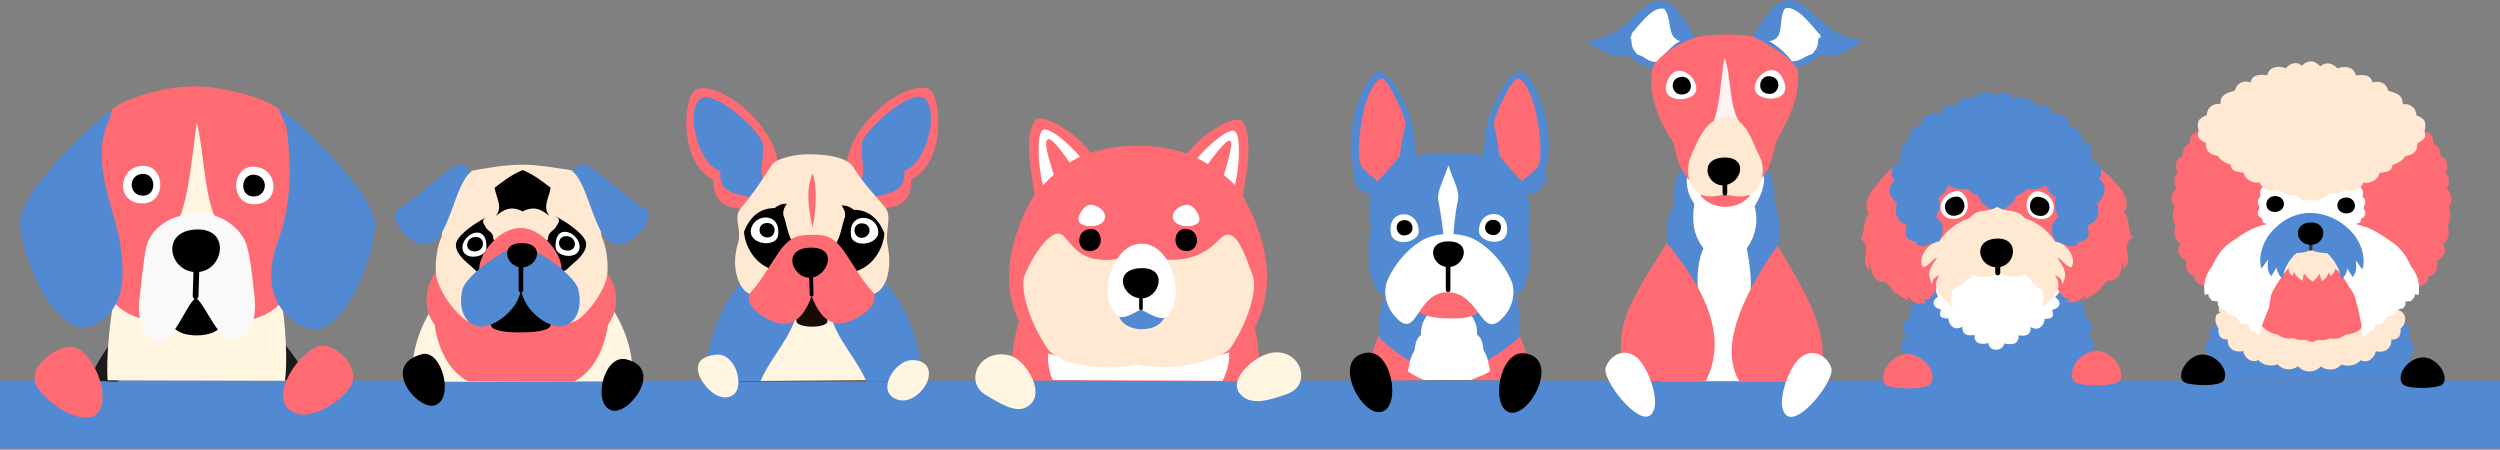 <svg width="1440" height="259" viewBox="0 0 1440 259" fill="none" xmlns="http://www.w3.org/2000/svg">
<rect x="0" y="0" width="1440" height="259" fill="#808080" stroke="none"/>
<g clip-path="url(#clip0_100_1094)">
<path d="M1440 219.26H0V258.39H1440V219.26Z" fill="#5189D3"/>
<path d="M1093.57 209.77C1090.35 212.9 1091.32 217.25 1093.39 219.76H1130.96C1122.19 201.38 1108.61 188.66 1093.56 209.77H1093.57Z" fill="#F65214"/>
<path d="M1207.01 209.76C1210.23 212.89 1209.44 218.26 1205.85 219.76H1166.06C1167.32 215.26 1169.24 210.43 1172.71 206.96C1175.94 203.73 1184.22 204.9 1187.31 201.81C1193.14 195.98 1209.79 198.07 1207 209.77L1207.01 209.76Z" fill="#F65214"/>
<path d="M1197.36 173.28C1200.18 174.87 1201.35 178.14 1200.49 182.11C1205.03 183.31 1206.28 191.02 1202.3 193.42C1207.38 194.59 1206.02 201.53 1203.88 204.17C1209.29 207.79 1206.42 214.19 1201.42 214.26C1202.24 216.6 1203.69 219.12 1201.88 219.77H1098.63C1098.63 219.77 1097.37 215.26 1099.49 214.59C1094.49 214.52 1091.62 208.12 1097.03 204.5C1094.89 201.86 1093.53 194.92 1098.61 193.75C1094.64 191.35 1095.88 183.64 1100.42 182.44C1099.56 178.47 1100.73 175.2 1103.55 173.61C1102.03 171.08 1100.36 166.78 1102.27 164.86C1140.07 127.06 1179.57 122.75 1197.36 173.27V173.28Z" fill="#5189D3"/>
<path d="M1183.76 171.18C1188.18 174.03 1186.25 177.65 1182.04 178.49C1183.29 182.73 1182.13 183.65 1177.75 183.65C1177.08 188.88 1173.23 190.57 1169.59 188.38C1170 193.23 1166.39 193.84 1162.72 193.11C1162.94 198.82 1158.44 198.61 1154.56 197.84C1153.27 203.06 1145.3 202.29 1145.44 197.61C1141.57 198.39 1137.06 198.6 1137.28 192.88C1133.61 193.61 1130 193 1130.41 188.15C1126.76 190.34 1122.92 188.65 1122.25 183.42C1117.87 183.42 1116.71 182.5 1117.96 178.26C1113.75 177.42 1111.83 173.8 1116.24 170.95C1093.64 112.54 1219.85 132.75 1183.76 171.18Z" fill="white"/>
<path d="M1117.41 96.299C1105.65 116.29 1102.45 131.19 1115.95 141.25C1129.77 145.4 1173.68 147.62 1184.74 142.13C1193.4 134.96 1192.33 109.66 1187.73 101.99C1178.08 89.62 1127.89 88.82 1117.41 96.29V96.299Z" fill="#FE6B73"/>
<path d="M1125.87 110.19C1114.81 113.03 1115.41 126.82 1125.56 126.06C1138.21 125.11 1133.67 108.19 1125.87 110.19Z" fill="white"/>
<path d="M1126.6 113.239C1117.38 114.269 1119.19 124.929 1125.87 124.279C1134.31 123.459 1132.2 112.609 1126.6 113.239Z" fill="black"/>
<path d="M1093.79 94.33C1087.91 97.1 1083.75 102.96 1080.45 107.37C1076.76 110.06 1072.43 119.6 1076.66 123C1072.54 126.89 1074.65 133.71 1071.6 137.78C1079.36 142.26 1069.86 150.1 1077.08 155.94C1076.5 154.67 1077.01 152.07 1077.08 151.72C1078.32 158.23 1079.13 162.53 1086.29 162.53C1083.7 159.41 1089.59 166.38 1091.15 168.47C1094.31 170.12 1097.88 173.31 1101.23 173.31C1097.48 172.2 1099.44 171.26 1098.28 169.93C1102.03 174.38 1104.05 175.67 1109.49 174.58C1108.2 173.12 1107.64 172.41 1106.97 171.62C1109.93 174.46 1111.89 171.81 1115 167.01C1122.04 151.31 1111.13 99.15 1093.79 94.33Z" fill="#FE6B73"/>
<path d="M1174.59 166.48C1173.05 170.16 1171.43 170.25 1168.88 170.92C1164.79 173.45 1164.33 175.68 1159.37 176.32C1159.6 173.86 1160.64 173.14 1160.64 171.24C1158.86 174.44 1155.07 176.42 1150.38 174.68C1145.99 175.72 1141.91 174.34 1140.13 171.14C1140.13 173.04 1141.16 173.76 1141.4 176.22C1136.45 175.59 1135.99 173.35 1131.89 170.82C1129.34 170.15 1127.72 170.06 1126.18 166.38C1110.61 147.08 1154.79 128.82 1168.44 142.47C1172.42 146.45 1172.68 152.79 1175.73 155.84C1177.73 157.84 1176.17 164.55 1174.58 166.48H1174.59Z" fill="white"/>
<path d="M1174.9 110.29C1185.97 113.13 1185.37 126.92 1175.22 126.16C1162.57 125.21 1167.11 108.29 1174.9 110.29Z" fill="white"/>
<path d="M1174.17 113.34C1183.39 114.37 1181.58 125.03 1174.9 124.38C1166.46 123.56 1168.57 112.71 1174.17 113.34Z" fill="black"/>
<path d="M1206.15 95.36C1212.03 98.13 1216.19 102.17 1219.49 106.58C1223.18 109.27 1227.5 118.82 1223.28 122.21C1227.4 126.1 1225.29 132.92 1228.33 136.99C1220.57 141.47 1230.07 149.31 1222.86 155.15C1223.44 153.88 1222.93 151.28 1222.86 150.93C1221.62 157.44 1220.81 161.74 1213.64 161.74C1216.23 158.62 1210.35 165.59 1208.78 167.68C1205.62 169.33 1202.04 172.52 1198.7 172.52C1202.44 171.41 1200.49 170.47 1201.65 169.14C1197.9 173.59 1195.89 174.88 1190.44 173.79C1191.73 172.33 1192.29 171.62 1192.97 170.83C1190.01 173.67 1188.05 171.02 1184.94 166.21C1181.19 164.34 1181.4 161.51 1178.77 158.87C1178.15 158.24 1186.67 128.49 1187.89 126.06C1194.19 113.45 1183.46 92.64 1201.86 92.64C1203.29 92.64 1205.09 96.02 1206.15 95.35V95.36Z" fill="#FE6B73"/>
<path d="M1146.47 120.34C1144 118.48 1140.59 117.3 1139.5 112.72C1134.06 110.14 1136.98 112.05 1133.48 108.91C1130.41 108.81 1125.51 109.51 1122.07 106.37C1122.02 108.24 1119.77 112.15 1116.69 113.36C1117.84 117.33 1116.87 122.48 1115.1 124.79C1118.82 127.59 1120.39 131.89 1117.64 137.17C1116.37 141.62 1113.84 140.67 1112.57 140.03C1110.46 141.62 1104.32 143.53 1103.38 139.08C1098.74 138.91 1096.2 135.72 1098.63 129.87C1093.57 127.84 1090.87 124.72 1092.61 116.86C1089.31 114.38 1085.54 108.65 1091.36 104.08C1087.65 100.64 1090.04 94.19 1094.91 92.69C1093.95 87.89 1095.61 80.12 1100.57 80.85C1098.79 76.82 1100.48 73.02 1106.43 72.37C1106.43 66.07 1114.37 64.14 1117.68 66.25C1117.68 61.54 1121.68 58.88 1126.56 61.17C1127.5 56.42 1134.52 55.34 1137.38 56.65C1138.5 53.47 1146.02 51.35 1148.76 55.21C1152.88 51.01 1159.9 54.4 1159.85 57.34C1162.72 54.25 1170.91 56.52 1173.05 61.27C1178.57 59.18 1181.71 62.07 1181.93 66.35C1186.73 64.24 1191.99 66.77 1191.99 73.07C1197.95 73.72 1199.04 77.22 1199.04 80.95C1204.6 81.41 1205.66 87.4 1204.7 92.2C1209.57 93.7 1211.96 98.96 1209.14 102.99C1214.96 107.56 1211.49 114.48 1208.19 116.96C1209.93 124.82 1207.22 127.95 1202.17 129.97C1204.6 135.82 1202.05 139.01 1197.41 139.18C1196.47 143.63 1190.33 141.72 1188.22 140.13C1186.95 140.77 1184.42 141.72 1183.15 137.27C1180.4 131.99 1181.96 127.69 1185.69 124.89C1183.92 122.58 1182.95 117.44 1184.1 113.46C1181.01 112.25 1178.77 108.34 1178.72 106.47C1175.28 109.61 1170.38 108.91 1167.31 109.01C1163.8 112.14 1166.73 110.24 1161.29 112.82C1160.19 117.4 1156.79 118.58 1154.31 120.44C1152.46 125.17 1148.94 127.52 1146.49 120.35L1146.47 120.34Z" fill="#5189D3"/>
<path d="M1166.44 157.82C1169.28 160.5 1172.09 165.34 1176.18 167.11C1177.29 169.3 1177.58 174.16 1175.8 177.27C1182.9 171.87 1189.03 165.9 1183.47 158.22C1185.71 159.9 1187.4 159.52 1187.91 163.93C1189.84 159.09 1191.22 156.84 1185.06 148.69C1187.24 148.69 1189.17 152.84 1192.98 154.09C1196.36 150.19 1191.67 140.22 1183.79 139.17C1180.25 133.95 1175.06 128.57 1166.04 125.52C1161.79 119.85 1156.25 122.92 1150.4 119.12C1144.55 122.82 1139.01 119.75 1134.76 125.42C1125.74 128.47 1120.55 133.85 1117.01 139.07C1109.12 140.12 1104.43 150.09 1107.82 153.99C1111.63 152.74 1113.56 148.59 1115.74 148.59C1109.58 156.74 1110.95 158.98 1112.89 163.83C1113.39 159.42 1115.08 159.8 1117.33 158.12C1111.77 165.8 1117.9 171.37 1125 176.77C1122.83 171.69 1124.29 169.58 1124.62 167C1128.7 165.23 1133.89 160.79 1136.72 158.1C1139.97 160.8 1148.78 159.82 1150.8 157.13C1153.6 159.13 1162.82 160.5 1166.46 157.8L1166.44 157.82Z" fill="#FFE9D2"/>
<path d="M1150.39 153.95C1139.53 154.14 1135.56 138.3 1149.76 137.44C1163.96 136.58 1161.26 153.76 1150.39 153.95Z" fill="black"/>
<path d="M1150.66 150.44C1149.86 150.46 1149.22 151.12 1149.23 151.93L1149.25 157.09C1149.22 157.89 1149.85 158.57 1150.65 158.6C1151.46 158.63 1152.13 158 1152.16 157.2V157.08L1152.14 151.92C1152.14 151.12 1151.51 150.46 1150.7 150.44H1150.65H1150.66Z" fill="black"/>
<path d="M1277.59 186.22C1272.4 187.92 1272.56 191.55 1273.52 193.94C1268.05 200.04 1271.02 203.67 1272.98 206.3C1268.84 211.62 1273.33 217.59 1277.37 219.2H1385.06C1389.1 217.59 1391.71 211.73 1387.57 206.41C1389.54 203.79 1392.51 200.15 1387.03 194.05C1389.47 191.28 1387.78 187.65 1384.44 185.96C1362.52 144.93 1302.15 142.25 1277.59 186.22Z" fill="#5189D3"/>
<path d="M1381.39 170.22C1384.78 174.39 1383.82 175.31 1381.35 178.61C1386.38 179.93 1386.58 186.09 1382.74 189.22C1383.12 194.38 1380.66 195.67 1377.37 195.67C1377.78 201.67 1372.04 203.42 1368.49 202.29C1367.96 205.4 1364.42 209.78 1359.64 207.48C1357.55 210.55 1352.06 211.33 1348.61 209.95C1345.94 213.32 1340.53 213.87 1336.79 211.06C1333.23 215.07 1326.69 214.72 1323.77 210.95C1320.03 213.75 1314.62 213.21 1311.95 209.84C1308.5 211.22 1303.01 210.43 1300.92 207.37C1296.15 209.67 1292.6 205.29 1292.08 202.18C1288.52 203.31 1282.78 201.56 1283.2 195.56C1279.91 195.56 1277.45 194.27 1277.83 189.11C1275.1 185.23 1275.67 180.19 1278.85 180.35C1276.37 177.05 1279.49 175.76 1282.89 171.59C1294.19 147.67 1367.67 144.4 1381.41 170.22H1381.39Z" fill="#FFE9D2"/>
<path d="M1292.56 179.91C1294.07 181.92 1298.62 186.79 1303.36 188.23C1304.79 190.13 1309.35 192.6 1311.93 192.6C1314.23 194.49 1317.23 195.51 1320.7 194.76C1323.96 196.06 1325.32 195.77 1328.6 195.77C1329.54 196.95 1333.09 197.4 1334.31 195.89C1337.6 195.89 1338.96 196.18 1342.21 194.88C1345.68 195.63 1348.67 194.61 1350.98 192.73C1353.57 192.73 1358.29 191.25 1359.72 189.36C1363.85 185.79 1366.27 181.93 1367.71 178.34C1355.86 128.85 1305.06 123.09 1292.56 179.92V179.91Z" fill="#FE6B73"/>
<path d="M1301.5 101.07C1298.44 109.65 1288.1 127.08 1302.03 132.6C1306.83 134.5 1358.12 137.66 1364.04 134.7C1375.73 128.85 1374.34 109.63 1362.46 103.69C1354.6 99.76 1315.26 97.109 1301.5 101.06V101.07Z" fill="white"/>
<path d="M1302.16 112.98C1299.49 115.42 1300.7 117.65 1301.59 119.88C1299.41 122.82 1300.71 124.99 1303.02 125.92C1302.9 128.19 1304.08 128.51 1305.68 128.98C1303.33 138.67 1286.16 169.9 1270.26 164.43C1267.03 164.43 1264.22 163.34 1264.08 159.26C1260.3 157.96 1258.55 155.14 1259.34 150.35C1256.43 148.17 1252.63 145.75 1255.89 140.58C1252.2 137.81 1251.94 134.45 1253.01 129.37C1250.77 126.38 1251.29 122.66 1252.44 119.02C1250.25 116.1 1250.1 112.02 1253.59 108.38C1251.87 105.51 1251.69 102.47 1254.45 98.9C1252.54 96.35 1252.62 91.29 1257.04 90.28C1257.04 86.68 1258.19 84.27 1261.21 82.52C1261.35 78.44 1262.73 76.29 1265.95 75.91C1287.92 59.61 1301.32 89.68 1305.13 107.22C1302.07 107.4 1301.23 110.65 1302.16 112.99V112.98Z" fill="#FE6B73"/>
<path d="M1396.98 76.01C1400.2 76.39 1401.58 78.54 1401.72 82.62C1404.73 84.36 1405.89 86.78 1405.89 90.38C1410.3 91.39 1410.39 96.46 1408.48 99C1411.24 102.57 1411.06 105.62 1409.34 108.49C1412.83 112.12 1412.68 116.2 1410.49 119.13C1411.64 122.76 1412.16 126.49 1409.91 129.48C1410.99 134.56 1410.73 137.92 1407.04 140.69C1410.3 145.86 1406.5 148.28 1403.59 150.46C1404.38 155.25 1402.63 158.07 1398.85 159.37C1398.71 163.45 1395.9 164.54 1392.8 164.6C1376.27 162.56 1365 138.62 1357.23 128.77C1358.84 128.61 1360.01 128.3 1359.89 126.03C1362.2 125.11 1363.51 122.94 1361.33 119.99C1362.22 117.76 1363.43 115.53 1360.75 113.09C1361.69 110.75 1360.85 107.51 1357.77 107C1364.17 97.9 1377.77 68.09 1396.97 76.01H1396.98Z" fill="#FE6B73"/>
<path d="M1341.75 111.02C1345.03 112.33 1348.07 111.05 1351.19 109.13C1355.37 111.82 1360.48 108.52 1361.35 105.06C1364.25 106.22 1370.36 103.52 1370.35 99.83C1373.17 98.7 1377.78 99.69 1378.05 95.04C1381.01 93.88 1383.33 93.2 1385.45 89.96C1389.57 89.14 1392.63 87.72 1392.42 82.41C1394.49 81.58 1398.28 79.45 1396.49 76.02C1397.56 70.68 1397.42 68.57 1391.84 66.44C1391.84 62.27 1388.13 59.35 1384 60.05C1384 54.49 1380.54 53.77 1375.58 52.21C1374.79 48.27 1370.93 46.04 1366.58 47.56C1365.76 43.44 1362.08 42.65 1357 43.49C1356.13 39.12 1351.66 37.42 1346.26 39.42C1344.38 36.91 1340.22 34.96 1336.39 38.26C1332.07 33.26 1327.71 35.76 1325.88 37.89C1322.72 34.85 1318.56 36.79 1316.68 39.31C1311.28 37.31 1306.81 39 1305.94 43.38C1300.86 42.53 1297.18 43.32 1296.36 47.45C1292.01 45.93 1288.15 48.16 1287.36 52.1C1282.4 53.66 1278.94 54.38 1278.94 59.94C1274.81 59.24 1271.1 62.16 1271.1 66.33C1265.53 68.47 1265.39 70.58 1266.45 75.91C1264.66 79.34 1268.45 81.47 1270.52 82.3C1270.31 87.61 1273.37 89.03 1277.49 89.85C1279.62 93.09 1281.94 93.78 1284.89 94.93C1285.16 99.58 1289.77 98.59 1292.59 99.72C1292.59 103.41 1298.7 106.1 1301.59 104.95C1302.47 108.4 1307.58 111.71 1311.75 109.02C1314.87 110.94 1319 113.67 1322.28 112.36C1323.41 114.34 1328.54 116.85 1331.12 114.81C1334.86 117.55 1340.63 113.02 1341.77 111.03L1341.75 111.02Z" fill="#FFE9D2"/>
<path d="M1314.28 159.56C1313 161.26 1311.47 163.38 1310.21 165.93C1308.01 168.87 1307.46 172.7 1307.03 176.67C1306.49 179.08 1302.6 186.62 1301.4 193.22C1300.4 193.77 1298.95 189.15 1298.15 191.17C1296.68 190.29 1295.42 189.43 1295.28 186.86C1294.2 186.64 1292.75 186.7 1291.26 186.57C1289.57 185.31 1289.38 183.9 1287.81 182.26C1287.02 182.1 1285.33 181.73 1284.36 181.11C1283.42 180.4 1283 179.9 1281.77 178.24C1281.48 178.17 1279.82 177.44 1279.19 177.67C1277.71 176.56 1277.3 176.04 1277.46 173.65C1276.33 173.43 1275.65 173.37 1274.3 173.36C1273.39 172.14 1272.12 171.73 1272 169.34C1271.94 169.36 1270.92 169.53 1269.99 169.91C1268.69 163.4 1270.6 157.69 1274.3 153.24C1276.55 147.63 1280.68 141.98 1286.66 138.29C1292.8 134.16 1297.57 130.79 1305.92 129.09C1311.42 126.89 1320.85 124.11 1331.49 125.12C1342.12 124.22 1351.56 127.01 1357.05 129.2C1365.39 130.9 1370.16 134.27 1376.31 138.4C1382.29 142.08 1386.43 147.73 1388.67 153.35C1392.38 157.8 1394.29 163.51 1392.98 170.02C1392.05 169.64 1391.03 169.46 1390.97 169.44C1390.85 171.84 1389.59 172.24 1388.67 173.46C1387.32 173.46 1386.64 173.52 1385.51 173.75C1385.68 176.15 1385.26 176.67 1383.78 177.77C1383.15 177.55 1381.49 178.28 1381.19 178.35C1379.97 180.01 1379.55 180.52 1378.61 181.22C1377.64 181.84 1375.95 182.21 1375.16 182.37C1373.58 184.02 1373.39 185.42 1371.71 186.68C1370.22 186.81 1368.77 186.75 1367.69 186.97C1367.54 189.54 1367.45 189.74 1365.98 190.62C1364.58 189.91 1363.63 192.44 1361.97 194.22C1359.58 192.64 1360.51 186.93 1359.76 185.06C1358.85 181.12 1358.48 177.47 1357.27 174.47C1356.84 170.5 1354.8 167.5 1352.59 164.56C1351.33 162.01 1350.13 160.23 1348.85 158.52C1338.49 145 1320.38 147.71 1314.3 159.56H1314.28Z" fill="white"/>
<path d="M1342.22 158.97C1342.19 158.17 1341.72 157.45 1341.46 156.7C1340.53 159.54 1339.22 160.62 1337.54 161.88C1336.81 160.83 1336.54 158.43 1336.02 157.71C1335.2 159.1 1333.83 161.03 1332.09 162.2C1330.48 161.16 1328.48 159.24 1327.28 157.72C1326.76 158.44 1326.49 159.7 1326.27 161.76C1324.59 160.5 1322.4 159.42 1321.47 156.58C1321.22 157.34 1320.74 158.06 1320.71 158.86C1318.97 157.82 1318.23 156.41 1318.19 154.44C1316.82 152.8 1312.38 144.81 1314.88 142.31C1318.02 140.36 1347.56 140.16 1348.53 143.51C1350.14 145.52 1348.29 151.81 1345 154.31C1345.33 153.98 1345.63 153.61 1345.47 153.79C1344.95 156.28 1343.96 157.94 1342.22 158.99V158.97Z" fill="#FFE9D2"/>
<path d="M1317.48 118.98C1318.23 113.73 1312.52 110.83 1309.58 111.2C1304.08 111.9 1300.93 116.92 1305.01 122.88C1308.53 128.02 1316.85 123.35 1317.48 118.98Z" fill="white"/>
<path d="M1311.09 112.97C1304.39 112.28 1303.16 121.7 1309.95 122.07C1316.8 122.44 1317.59 113.64 1311.09 112.97Z" fill="black"/>
<path d="M1344.39 119.81C1343.64 114.56 1349.35 111.66 1352.29 112.03C1357.79 112.73 1360.9 118.19 1356.55 123.71C1353.39 127.72 1345.02 124.18 1344.39 119.81Z" fill="white"/>
<path d="M1350.78 113.8C1357.48 113.11 1358.71 122.53 1351.92 122.9C1345.07 123.27 1344.28 114.47 1350.78 113.8Z" fill="black"/>
<path d="M1314.6 160.5C1312.04 157.67 1311.46 156.05 1311.37 154.01C1310.05 156.16 1309.26 157.46 1308.22 159.2C1306.2 156.5 1305.9 154.51 1306.44 149.55C1304.71 151.35 1304.12 153.1 1302.53 154.6C1300.37 146.93 1304.11 138.62 1307.8 134.22C1313.32 127.62 1321.32 122.43 1331.33 122.68C1341.34 122.93 1350.05 128.12 1355.56 134.72C1359.24 139.12 1362.99 147.42 1360.83 155.1C1359.25 153.6 1358.65 151.85 1356.92 150.05C1357.46 155.01 1357.16 157 1355.14 159.69C1354.09 157.95 1353.3 156.65 1351.99 154.5C1351.9 156.54 1351.32 158.16 1348.76 160.99C1347.58 155.27 1345.05 149.86 1340.43 145.81C1338.24 145.76 1333.48 145.31 1331.1 143.87C1329.1 145.19 1325.22 145.76 1322.82 145.72C1318.19 149.63 1315.77 154.91 1314.61 160.49L1314.6 160.5Z" fill="#5189D3"/>
<path d="M1330.94 138.52C1330.39 138.53 1329.96 138.99 1329.97 139.53L1330.01 143.41C1330.01 143.96 1330.47 144.4 1331.02 144.39C1331.57 144.39 1332.01 143.93 1332 143.38L1331.96 139.5C1331.96 138.95 1331.52 138.51 1330.97 138.5H1330.94V138.52Z" fill="#333333"/>
<path d="M1330.89 141.03C1321.96 140.85 1320.47 128.31 1330.96 128.15C1341.46 128 1339.82 141.22 1330.89 141.03Z" fill="black"/>
<path d="M785.92 219.191C789.84 204.041 791.69 197.941 800.07 179.541C807.31 177.731 834.12 212.121 832.45 218.871L785.92 219.201V219.191Z" fill="#FE6B73"/>
<path d="M812.19 211.16C810.67 212.93 809.49 216.4 808.71 218.87H837.36C839.05 209.51 812.08 200.66 812.19 211.16Z" fill="#FE6B73"/>
<path d="M871 179.28C874.95 194.68 879.87 203.25 884.78 218.87H837.64C840.13 205.18 857.73 180.66 871 179.28Z" fill="#FE6B73"/>
<path d="M858.38 213.65C859.83 215.34 861.07 217.06 861.95 218.92L819.89 218.86C819.86 207.51 854.16 202.96 858.38 213.65Z" fill="#FE6B73"/>
<path d="M794.74 194.71C808.46 207.93 818.42 211.12 834.63 218.86C850.84 210.86 860.77 206.55 875.08 194.45C877.06 182.85 873.05 165.78 868.63 159.04C856.5 143.12 811.26 148.72 803.02 156.62C798.37 163.76 792.76 182.35 794.74 194.71Z" fill="#5189D3"/>
<path d="M847.06 164.15C848.97 169.71 847.12 175.76 846.22 180.02C849.52 184.33 850.81 186.94 850.81 192.71C854.18 195.39 853.89 198.61 854.57 201.83C857.19 205.9 857.46 209.63 858.33 213.73C854.76 216.33 851.01 217.09 847.26 218.85H819.9C816.86 217.37 813.85 216.03 810.95 213.92C811.81 209.82 812.09 206.08 814.71 202.02C815.39 198.79 815.09 195.58 818.47 192.9C818.47 187.13 819.77 184.51 823.06 180.2C822.16 175.95 820.32 169.89 822.22 164.33C829.88 161.7 839.42 163.32 847.07 164.13L847.06 164.15Z" fill="white"/>
<path d="M815.61 89.59C814.63 82.43 814.92 74.39 812.55 67.74C808.54 56.51 798.89 37.95 793.01 41.67C780.85 49.36 774.16 85.04 779.99 96.49C777.47 106.83 785.17 112.46 789.18 111.06C792.31 111.92 794.73 112.74 796.74 113.54C805.73 109.76 810.73 103.73 815.94 98.51C815.94 95.06 815.34 93.13 815.6 89.58L815.61 89.59Z" fill="#5189D3"/>
<path d="M806.42 89.591C806.97 82.701 807.91 80.201 809.48 71.571C810.12 68.031 798.72 43.991 795.69 45.121C785.6 48.871 781.41 82.401 783.05 92.281C784.2 99.221 790.44 100.611 793.39 104.551C797.87 99.441 802.34 95.041 806.41 89.601L806.42 89.591Z" fill="#FE6B73"/>
<path d="M880.85 111.06C884.86 112.46 892.56 106.84 890.04 96.49C895.86 85.04 889.17 49.36 877.02 41.67C871.14 37.95 861.49 56.51 857.48 67.74C855.11 74.39 855.4 82.43 854.42 89.59C854.88 92.74 854.68 96.81 855.19 99.35C860.57 105.37 866.91 110.22 870.22 112.71C873.91 113.88 878.88 114.22 880.85 111.06Z" fill="#5189D3"/>
<path d="M863.61 89.591C863.06 82.701 862.12 80.201 860.55 71.571C859.91 68.031 871.31 43.991 874.34 45.121C884.43 48.871 888.62 82.401 886.98 92.271C885.83 99.211 879.59 100.601 876.64 104.541C872.16 99.431 867.69 95.031 863.62 89.591H863.61Z" fill="#FE6B73"/>
<path d="M797.99 169.771C786.34 167.981 787.29 138.391 789.95 131.001C787.64 127.091 788.23 112.15 790.98 108.88C795.01 101.39 804.14 94.91 814.84 90.371C818.63 88.52 828.84 88.341 835.01 88.07C841.18 87.8 851.4 88.52 855.18 90.371C865.42 94.07 876.73 104.15 878.49 109.24C881.67 112.861 882.26 127.811 879.95 131.721C882.6 139.121 883.11 167.601 871.91 169.84C854.48 172.811 811.45 173.23 797.99 169.79V169.771Z" fill="#5189D3"/>
<path d="M817.14 133.68C817.73 120.06 799.02 119.81 801.05 134.06C802.27 142.61 816.87 139.8 817.14 133.68Z" fill="white"/>
<path d="M808.72 126.78C802.28 127.25 803.82 136.03 809.1 135.6C815.89 135.04 814.44 126.36 808.72 126.78Z" fill="black"/>
<path d="M851.88 133.51C851.29 119.9 870 119.64 867.97 133.89C866.75 142.44 852.15 139.63 851.88 133.51Z" fill="white"/>
<path d="M860.31 126.611C866.75 127.081 865.21 135.861 859.93 135.431C853.14 134.871 854.59 126.201 860.31 126.611Z" fill="black"/>
<path d="M831.81 138.59C830.64 127.84 830.26 125.31 828.47 115.63C827.51 110.47 831.25 104.3 834.31 95.17C836.82 103.66 841.05 109.63 839.74 115.63C837.59 125.46 837.48 133.19 836.82 138.59C834.32 137.45 834.3 139.58 831.81 138.59Z" fill="white"/>
<path d="M834.84 183.41C829.23 183.33 822.89 182.89 818.07 180.26C803.74 149.81 861.26 155.84 850.93 180.29C846.41 183.43 840.45 183.49 834.84 183.41Z" fill="#FE6B73"/>
<path d="M818.43 138.86C810.09 144.05 803.33 152.21 799.36 161.04C796.57 167.25 797.46 177.31 805.81 184.54C816.59 193.87 816.47 168.06 834.07 168.33C851.67 168.6 853.08 194.04 863.86 184.7C872.22 177.46 873.11 167.41 870.32 161.2C866.35 152.36 859.59 144.21 851.25 139.01C842.07 133.04 826.36 133.72 818.43 138.85V138.86Z" fill="white"/>
<path d="M834.15 153.86C824.56 153.83 820.6 138.93 834.43 139.02C848.27 139.11 843.74 153.89 834.15 153.86Z" fill="black"/>
<path d="M834.07 151.56C833.34 151.57 832.75 152.17 832.76 152.91L832.79 166.88C832.76 167.61 833.34 168.23 834.07 168.25C834.8 168.28 835.42 167.71 835.45 166.97V166.86L835.42 152.9C835.43 152.17 834.84 151.57 834.11 151.55H834.07V151.56Z" fill="black"/>
<path d="M1029.07 219.56C1021.63 193.79 1005.22 167.62 995.56 167.98C985.76 168.34 965.71 193.65 956.76 219.56H1029.07Z" fill="white"/>
<path d="M1018.6 99.44C1022.99 105.16 1021.91 114.7 1022.29 118.45C1030.77 136.25 1018.14 179.33 992.12 191.24C967.03 180.25 952.49 139.77 963.8 118.45C964.18 114.7 963.1 105.16 967.49 99.44C985.32 79.09 998.47 80.3 1018.6 99.45V99.44Z" fill="#5189D3"/>
<path d="M973.65 94.7C970.04 102.98 971.41 111.35 975.92 117.36C974.4 127.69 975.36 135.24 981.21 143.04C975.49 154.45 975.17 187.58 994.15 194.46C1012.12 185.35 1009.37 159.2 1006.14 143.04C1011.28 135.88 1012.94 127.63 1010.67 118.87C1015.54 110.66 1019.3 100.83 1012.18 92.43C996.28 90.88 987.25 91.98 973.65 94.7Z" fill="white"/>
<path d="M933.8 194.63C933.34 201.59 933.6 210.72 934.74 219.55H982.53C988.94 206.37 995.62 182.35 960.07 140C949.64 156.83 934.9 177.76 933.79 194.63H933.8Z" fill="#FE6B73"/>
<path d="M1048.92 194.11C1050.03 199.83 1050.43 209.52 1049.3 219.56H1001.73C993.99 205.94 994.39 183.68 1023.79 141.48C1034.22 158.31 1045.76 177.8 1048.91 194.11H1048.92Z" fill="#FE6B73"/>
<path d="M976.09 21.64C971.82 13.47 965.2 1.15 957.8 0.41C948.18 -0.55 941.14 11.22 931.63 17.55C919.13 25.88 907.53 20.95 921.52 28.53C926.73 31.53 929.71 33.53 938.07 31.96C940.79 34.7 944.22 37.39 951.93 39.3C953.36 41.58 956.02 41.92 956.6 42.15C964.03 36.53 970.66 30.9 975.8 27.05C976.39 25.21 976.19 23.51 976.09 21.64Z" fill="#5189D3"/>
<path d="M954.12 35.66C957.58 33.01 962.99 25.85 967.72 23.65C959.84 21.37 963.3 11.24 958.74 5.14C951.71 2.97 943.4 15.71 940.02 19.06C939.46 22.93 938.55 20.18 939.55 22.69C940.15 28.37 940.55 28.05 943.04 31.37C948.7 33.01 948.58 35.66 954.12 35.66Z" fill="white"/>
<path d="M1034.25 38.95C1042.33 36.95 1045.9 34.09 1048.85 31.41C1057.3 33.18 1060.27 31.19 1065.49 28.18C1079.47 20.61 1067.88 25.53 1055.38 17.2C1045.87 10.87 1038.83 -0.9 1029.21 0.06C1021.81 0.8 1014.37 12.7 1010.1 20.88C1008.34 22.9 1007.92 24.16 1007.26 25.83C1011.43 32.22 1021.1 42.64 1026.87 43.79C1030.01 42.53 1031.55 40.91 1034.27 38.95H1034.25Z" fill="#5189D3"/>
<path d="M1032.06 35.31C1030.25 32.25 1023.61 25.92 1018.87 23.71C1028.82 22.67 1023.7 10.88 1028.26 4.79C1035.29 2.62 1045.23 16.99 1048.61 20.34C1049.17 24.21 1048.45 19.83 1047.45 22.34C1046.85 28.02 1046.45 27.7 1043.96 31.03C1038.3 32.66 1037.59 35.31 1032.05 35.31H1032.06Z" fill="white"/>
<path d="M1007.86 112.78C1005.05 116.31 999.9 119.19 993.72 119.16C987.54 119.13 982.38 116.25 979.58 112.71C981.66 102.95 1005.51 104.82 1007.87 112.77L1007.86 112.78Z" fill="#FE6B73"/>
<path d="M971.75 102.28C967.91 97.2 965.3 90.53 964.14 82.41C958.42 74.43 948.27 56.54 951.88 39.08C954.84 32.41 966.81 24.58 976.34 21.63C983.51 19.4 1003.58 19.4 1010.2 21.22C1020.5 26.33 1032.74 34.21 1035.2 39.94C1038.34 57.03 1026.56 74.37 1022.47 82.9C1021.39 90.42 1019.08 96.7 1015.69 101.62C1007.6 111.88 975.72 109.2 971.75 102.29V102.28Z" fill="#FE6B73"/>
<path d="M993.36 33.17C990.99 44.99 991.28 57.91 987.23 69.5C984.87 79.11 1000.37 81.01 1001.93 70.52C995.76 60.41 997.37 44.23 993.36 33.17Z" fill="#FFF2F2"/>
<path d="M1013.08 89.17C1017.03 96.35 1015.54 105.62 1010.65 110.18C1004.98 115.46 996.9 112.2 993.71 112.17C990.52 112.14 982.44 115.4 976.77 110.12C971.88 105.56 970.96 96.58 974.34 89.11C977.51 82.11 982.42 67.72 994.18 67.47C1005.94 67.22 1009.76 83.12 1013.08 89.18V89.17Z" fill="#FFE9D2"/>
<path d="M992.64 90.76C1007.38 90.09 1003.42 105.61 993.27 106.69C983.13 107.77 977.9 91.44 992.64 90.76Z" fill="black"/>
<path d="M993.38 105.23C992.69 105.31 992.18 105.9 992.19 106.59V111.24C992.19 111.99 992.79 112.59 993.53 112.59C994.27 112.59 994.88 111.99 994.88 111.25V106.59C994.89 105.85 994.3 105.23 993.56 105.22C993.5 105.22 993.44 105.22 993.38 105.22V105.23Z" fill="black"/>
<path d="M976.9 52.41C978.81 44.43 964.74 33.3 960.03 47.75C956.08 59.87 975.33 58.95 976.9 52.41Z" fill="white"/>
<path d="M968.85 44.23C961.1 44.65 962.41 54.5 968.56 54.45C976.5 54.38 974.9 43.91 968.85 44.23Z" fill="black"/>
<path d="M1010.94 52.06C1009.03 44.08 1023.09 32.95 1027.8 47.4C1031.75 59.53 1012.5 58.6 1010.94 52.06Z" fill="white"/>
<path d="M1018.98 43.88C1026.73 44.3 1025.42 54.15 1019.27 54.1C1011.33 54.03 1012.93 43.56 1018.98 43.88Z" fill="black"/>
<path d="M351.06 175.2C359.73 187.86 365.39 203.15 364.24 219.63L237.71 219.94C236.26 203.1 241.98 187.46 250.82 174.56L351.06 175.2Z" fill="#FFF5E0"/>
<path d="M255.92 152.26C247.37 158.01 240.68 173.76 250.26 186.92C252.97 204.33 260.49 214.74 269.64 219.65L330.59 219.83C339.85 214.98 347.49 204.55 350.22 186.98C359.8 173.82 353.11 158.06 344.56 152.32L255.94 152.27L255.92 152.26Z" fill="#FE6B73"/>
<path d="M346.52 136.27C348.92 140.6 350.92 151.92 349.53 159.64C348.33 166.32 341.16 177.36 334.45 183.01C327.41 188.94 315.31 186.01 301.23 183.79C287.15 186.09 273.54 189.02 266.5 183.09C259.79 177.44 252.62 166.4 251.42 159.72C250.03 152 252.03 140.68 254.44 136.35C255.31 117.04 265.14 101.85 270.58 98.5C277.43 97.38 290.01 94.89 300.47 94.85C310.93 94.81 323.52 97.3 330.63 98.27C339.03 104.79 344.68 120.28 346.5 136.27H346.52Z" fill="#FFE9D2"/>
<path d="M315.72 137.55C315.49 133.33 319.79 132.73 320.63 129.99C323.63 126.08 320.91 125.39 319.5 124.32C328.86 129.23 337.68 136.04 337.64 140.57C337.58 146.82 330.36 151.19 326.3 155.31C320.02 159.74 307.92 149.41 315.72 137.55Z" fill="black"/>
<path d="M285.64 124.41C289.67 119.04 286.13 114.87 284.88 108.16C288.34 105.57 293.74 100.99 301.04 97.96C308.34 100.99 313.74 105.57 317.2 108.16C315.96 114.87 312.42 119.04 316.44 124.41C311.89 120.65 307.71 118.39 301.04 121.76C294.37 118.38 290.19 120.64 285.64 124.4V124.41Z" fill="black"/>
<path d="M264.06 94.881C258.55 96.071 242.5 112.541 229.4 120.351C222.28 124.591 235.47 141.591 245.67 140.861C259.07 139.911 261.25 105.571 271.96 98.461C268.2 98.141 269.13 93.781 264.06 94.881Z" fill="#5189D3"/>
<path d="M336.92 94.8C342.42 95.99 358.48 112.46 371.58 120.27C378.7 124.51 365.51 141.51 355.31 140.78C341.92 139.83 339.73 105.11 329.02 98.19C332.78 98.05 331.85 93.7 336.92 94.8Z" fill="#5189D3"/>
<path d="M284.13 137.63C284.36 133.41 280.44 133.19 279.6 130.45C276.6 126.54 279.32 125.84 280.73 124.78C271.37 129.69 262.55 136.5 262.59 141.03C262.65 147.28 269.87 151.65 273.93 155.76C282.85 165.03 288.72 142.61 284.13 137.62V137.63Z" fill="black"/>
<path d="M333.85 142.47C333.44 149.91 320.34 148.05 320.06 142.66C319.25 127.2 334.31 134.25 333.85 142.47Z" fill="white"/>
<path d="M326.67 136.04C332.11 136.47 332.98 144.17 327.05 144.35C320.47 144.55 320.35 135.54 326.67 136.04Z" fill="black"/>
<path d="M266.37 142.92C266.78 150.36 279.88 148.5 280.16 143.11C280.97 127.65 265.91 134.7 266.37 142.92Z" fill="white"/>
<path d="M273.55 136.5C268.11 136.93 267.24 144.63 273.17 144.81C279.74 145.01 279.87 136 273.55 136.5Z" fill="black"/>
<path d="M276.95 159.551C276.39 158.161 275.44 156.691 276.07 154.341C276.23 146.101 287.29 131.351 299.74 131.311C312.18 131.271 323.25 146.011 323.41 154.261C323.1 156.091 322.77 159.101 322.68 159.551H276.96H276.95Z" fill="#FE6B73"/>
<path d="M299.95 191.48C294.92 191.52 284.34 191.14 283.01 187.9C267.89 154.44 329.92 155.08 316.95 187.85C315.56 191.06 304.98 191.43 299.95 191.48Z" fill="black"/>
<path d="M333.09 166.571C335.1 174.651 333.86 185.691 323.86 187.921C317.17 189.411 302.27 180.241 300.11 166.751C297.95 180.331 282.3 189.501 275.6 188.011C265.6 185.791 264.36 174.741 266.37 166.661C268.42 158.411 292.42 141.551 299.73 141.581C307.04 141.471 331.03 158.331 333.09 166.581V166.571Z" fill="#5189D3"/>
<path d="M300.49 154.03C291.33 153.89 287.31 139.66 300.89 140.01C314.47 140.35 309.66 154.17 300.49 154.03Z" fill="black"/>
<path d="M300.04 150.93C299.3 150.93 298.71 151.54 298.71 152.29V167.07C298.71 167.81 299.31 168.41 300.05 168.42C300.79 168.42 301.39 167.82 301.39 167.08V152.3C301.4 151.56 300.81 150.95 300.07 150.94C300.06 150.94 300.05 150.94 300.04 150.94V150.93Z" fill="black"/>
<path d="M411.31 217.13C410.05 217.97 408.86 218.94 407.74 220.03L530.41 219.64C529.11 218.24 527.69 218.42 526.14 217.39C511.57 207.18 499.53 205.66 468.97 203.9C446.46 202.61 431.71 205.22 411.31 217.13Z" fill="#74563C"/>
<path d="M499.12 218.92L435.64 219.45C434.3 200.34 449.93 161.69 468.97 157.88C488.25 167.88 503.22 201.94 499.12 218.92Z" fill="#FFF5E0"/>
<path d="M440.93 150.47C424.36 160.86 413.8 179.39 408.66 199.14C406.95 205.7 405.93 212.64 405.34 219.64L438.07 219.46C445.28 202.53 462.54 188.11 458.92 170.03C458.6 158.97 445.68 156.78 440.93 150.45V150.47Z" fill="#5189D3"/>
<path d="M496.4 151.13C512.97 161.52 523.53 180.05 528.67 199.8C530.29 206.03 531.3 212.61 531.9 219.26L499.13 219.86C491.92 202.93 474.8 188.78 478.41 170.7C478.73 159.64 491.65 157.45 496.4 151.13Z" fill="#5189D3"/>
<path d="M448.24 94.09C446.81 85.18 442.84 77.95 436.95 70.7C427.37 58.89 409.95 47.46 400.67 51.71C393.81 54.85 390.35 93.53 410.93 103.58C411.08 117.36 417.77 119 428.1 120.71C438.81 125.71 454.02 103.89 448.23 94.09H448.24Z" fill="#FE6B73"/>
<path d="M439.84 104.71C436.7 97.67 441.72 85.29 438.29 80.02C431.64 69.81 410.79 52.01 403.57 56.84C394.78 62.71 401.35 94.15 414.97 98.66C413.96 109.47 421.18 111.26 430.52 113.27C438 116.25 442.48 109.05 439.85 104.7L439.84 104.71Z" fill="#5189D3"/>
<path d="M507.72 120.41C518.06 118.7 524.74 117.06 524.89 103.28C545.47 93.24 542.01 54.56 535.15 51.41C525.87 47.16 508.46 58.6 498.88 70.4C492.99 77.65 489.02 84.88 487.59 93.79C487.46 95.86 485.7 97.51 484.46 99.17C490.62 108.06 496.35 114.36 501.59 121.34C504.08 120.16 505.26 120.34 507.72 120.41Z" fill="#FE6B73"/>
<path d="M495.99 104.41C499.13 97.37 494.11 84.99 497.54 79.72C504.19 69.51 525.04 51.71 532.26 56.54C541.04 62.41 534.48 93.84 520.86 98.36C521.87 109.17 514.65 110.96 505.31 112.97C497.83 115.95 493.35 108.75 495.98 104.4L495.99 104.41Z" fill="#5189D3"/>
<path d="M503.84 169.02C509.78 166.92 514.26 156.08 511.28 141.41C509.58 133.04 514.19 124.87 509.79 119.42C503.15 111.38 498.12 106.79 491.15 95.82C488.32 91.85 480.99 89.231 467.91 88.871C454.83 88.52 444.98 92.65 444.16 95.611C437.19 106.58 433.18 112.18 426.53 120.22C422.13 125.68 427.54 132.04 425.04 140.2C420.55 154.88 426.03 167.22 431.98 169.32C447.95 183.68 489.48 183 503.83 169.02H503.84Z" fill="#FFE9D2"/>
<path d="M458.81 184.68C457.77 189.26 478.56 189.51 476.48 184.23C487.79 155.65 449.35 155.98 458.81 184.68Z" fill="#160C05"/>
<path d="M456.24 138.98C453.3 133.84 453.11 128.64 451.2 123.86C450.97 120.6 451.89 119.51 453.22 117.31C449.83 117.4 448.25 118.27 446.17 119.83C437.68 119.92 432.01 124.76 428.54 133.44C429.14 142.14 435.12 152.87 446.17 155.61C453.84 156.31 456.75 145.88 456.25 138.98H456.24Z" fill="black"/>
<path d="M481.71 139.97C484.65 134.83 484.84 129.62 486.75 124.85C486.98 121.59 486.06 120.5 484.73 118.3C488.12 118.39 489.7 119.26 491.78 120.82C500.27 120.91 505.94 125.75 509.42 134.43C508.82 143.13 502.84 153.85 491.78 156.6C484.12 157.3 481.2 146.87 481.7 139.97H481.71Z" fill="black"/>
<path d="M448.19 135.49C449.9 122.69 435.93 122.88 432.97 130.69C429.18 140.73 447.13 143.37 448.19 135.49Z" fill="white"/>
<path d="M441.97 128.45C435.95 128.38 436.06 136.57 441.97 136.78C447.1 136.96 447.99 128.53 441.97 128.45Z" fill="black"/>
<path d="M490.16 135.7C488.45 122.9 502.42 123.09 505.38 130.9C509.17 140.94 491.22 143.58 490.16 135.7Z" fill="white"/>
<path d="M496.37 128.65C502.39 128.58 502.28 136.77 496.37 136.97C491.24 137.15 490.35 128.72 496.37 128.65Z" fill="black"/>
<path d="M448.58 145.32C442.52 154.13 438.06 162.38 432.77 167.94C425.85 175.21 443.26 186.78 451.84 186.49C460.33 186.2 464.77 177.89 467.5 170.55C470.23 177.68 474.68 185.99 483.16 186.27C491.73 186.56 509.15 174.99 502.23 167.72C496.94 162.16 492.48 153.91 486.42 145.1C479.72 135.35 474.25 135.15 467.5 135.26C460.75 135.37 455.29 135.58 448.58 145.32Z" fill="#FE6B73"/>
<path d="M466.05 159.98C455.94 159.51 450.26 142.82 467.06 142.63C483.86 142.44 476.16 160.45 466.05 159.98Z" fill="black"/>
<path d="M467.14 157.83C466.53 157.86 466.05 158.37 466.08 158.99L466.36 169.74C466.36 170.35 466.87 170.85 467.48 170.84C468.09 170.83 468.58 170.33 468.58 169.72C468.58 169.71 468.58 169.69 468.58 169.68L468.3 158.93C468.3 158.32 467.79 157.83 467.17 157.83C467.16 157.83 467.15 157.83 467.14 157.83Z" fill="black"/>
<path d="M468.02 99.93C463.67 110.19 466.17 121.98 468.02 131.22C469.91 122.01 471.05 107.5 468.02 99.93Z" fill="#FE6B73"/>
<path d="M582.31 219.14L725.58 219.63C726.03 205.93 724.17 190.67 720.56 181.64C696.63 145.6 598.05 154.38 588.56 180.02C584.88 189.59 581.86 205.45 582.31 219.14Z" fill="#FE6B73"/>
<path d="M707.09 199.41C709.29 204.31 707.44 212.99 704.22 219.34L606.33 218.89C603.85 213.23 602.67 204.95 604.68 200.47C631.03 190.83 679.23 190.6 707.1 199.41H707.09Z" fill="white"/>
<path d="M627.85 87.76C620.61 76.76 599.06 63.59 595.72 69.77C589.74 80.85 594.36 99.72 595.72 110.99C597.79 130.96 638.37 103.26 627.85 87.76Z" fill="#FE6B73"/>
<path d="M623.72 92.37C619.98 86.879 605.85 73.34 601 74.669C595.73 76.909 599.03 106.45 602.52 111.23C608.27 110.78 627.04 97.379 623.71 92.359L623.72 92.37Z" fill="white"/>
<path d="M617.97 96.19C615.8 93.51 606.04 78.11 603.31 80.34C600.58 82.57 606.54 98.73 608.06 103.92C611.87 100.69 614.62 98.77 617.96 96.19H617.97Z" fill="#FE6B73"/>
<path d="M684.03 88.47C691.27 77.47 712.82 64.3 716.16 70.48C722.14 81.56 717.53 100.43 716.16 111.7C714.09 131.67 673.51 103.97 684.03 88.47Z" fill="#FE6B73"/>
<path d="M688.16 93.07C691.9 87.58 706.04 74.04 710.88 75.37C716.15 77.61 712.85 107.15 709.35 111.93C703.6 111.48 684.83 98.08 688.16 93.06V93.07Z" fill="white"/>
<path d="M693.9 96.899C696.07 94.219 706.13 79.739 708.56 81.049C710.99 82.359 705.33 99.439 703.81 104.629C700 101.399 697.25 99.479 693.91 96.909L693.9 96.899Z" fill="#FE6B73"/>
<path d="M729.72 162.88C730.8 144.46 722.47 123.79 715.47 112.46C711.45 103.47 693.91 92.58 684.29 88.54C673.41 85.24 666.06 83.98 655.51 83.93C644.97 83.88 637.62 85.15 626.74 88.45C613.25 92.87 601.86 104.95 595.51 112.72C588.56 123.71 580.23 144.38 581.31 162.8C582.53 183.52 592.07 193.62 596.06 197.4C600.47 206.79 622.13 207.63 654.51 208.87C684.62 207.2 711.58 206.34 716.79 196.94C718.84 194.75 728.5 183.61 729.72 162.89V162.88Z" fill="#FE6B73"/>
<path d="M721.59 158.72C724.17 165.3 720.39 183.23 708.39 201.05C700.62 207.96 673.98 214.68 655.19 209.94C635.94 214.16 610.64 210.79 603.4 200.88C591.4 183.06 587.62 165.13 590.2 158.55C594.03 148.8 606.08 128.77 612.88 136.12C618.81 142.52 623.94 153.69 648.72 148.3C653.48 151.14 659.63 151.56 664.36 148.53C689.82 153.54 699.54 140.24 703.57 136.78C712.24 129.33 717.75 148.98 721.58 158.73L721.59 158.72Z" fill="#FFE9D2"/>
<path d="M635.94 126.909C633.37 131.309 624.57 131.179 621.85 128.229C619.49 125.669 623.9 118.309 627.79 117.999C632.21 117.659 638.53 122.479 635.95 126.909H635.94Z" fill="white"/>
<path d="M676.1 126.88C678.67 131.28 687.47 131.15 690.19 128.2C692.55 125.64 688.14 118.28 684.25 117.97C679.83 117.63 673.51 122.45 676.1 126.88Z" fill="white"/>
<path d="M628.31 131.87C619.06 132.18 619.79 145.21 628.07 144.65C636.57 144.08 635.4 131.63 628.31 131.87Z" fill="black"/>
<path d="M682.8 131.83C692.05 132.15 691.33 145.17 683.04 144.62C674.54 144.05 675.71 131.59 682.8 131.83Z" fill="black"/>
<path d="M671.23 181.34C667.69 169.81 646.79 170.45 644.39 181.56C646.93 192.13 668.32 192.62 671.23 181.34Z" fill="#5189D3"/>
<path d="M657.61 140.35C674.64 140.36 682.05 169.66 674.02 179.09C671.47 187.55 662.48 180.63 657.11 178.3C652.35 180.3 644.86 186.6 641.3 179.07C633.17 169.65 640.58 140.34 657.6 140.36L657.61 140.35Z" fill="white"/>
<path d="M657.1 171.87C646.4 171.41 640.61 155.06 657.1 154.46C673.59 153.85 667.8 172.34 657.1 171.87Z" fill="black"/>
<path d="M657.09 168.129C656.55 168.189 656.15 168.659 656.16 169.209V177.569C656.16 178.159 656.62 178.639 657.2 178.639C657.77 178.639 658.24 178.159 658.24 177.569V169.199C658.25 168.609 657.8 168.129 657.23 168.109C657.18 168.109 657.14 168.109 657.09 168.109V168.129Z" fill="black"/>
<path d="M64.51 196.71C59.63 202.99 53.62 212.59 51.5 219.74C57.5 218.77 64.29 220.45 68.38 219.63C67.76 210.61 66.17 205.01 64.51 196.72V196.71Z" fill="#1A1A1A"/>
<path d="M163.49 197.53C168.38 203.81 175.07 212.37 177.2 219.51C171.2 218.54 165.46 219.52 161.36 218.71C161.98 209.69 161.83 205.83 163.49 197.54V197.53Z" fill="#1A1A1A"/>
<path d="M161.9 170.719C164.62 187.969 165.67 207.719 164.16 219.329L61.97 219.079C61.16 205.389 63.03 187.719 65.75 170.469C76.58 145.119 153.8 144.799 161.9 170.719Z" fill="#FFF5E0"/>
<path d="M172.26 151.73C165.65 184.06 143.44 189.04 113.04 182.74C82.64 189.23 61.25 182.62 54.64 150.29C53.65 148.46 52.56 144.52 54.85 143.37C81.46 145.02 153.41 133.58 172.26 151.74V151.73Z" fill="#FE6B73"/>
<path d="M82.46 160.17C70.59 157.79 63.07 156.21 54.64 151.52C46.29 130.64 43.77 92.59 60.13 67.12C65.09 58.22 93.66 49.48 112.56 49.72C131.46 49.96 160.75 58.28 165.18 67.57C181.62 93.02 180.74 131.07 172.39 151.94C163.96 156.63 152.11 159.45 144.57 160.6C126.97 161.68 91.71 161.81 82.47 160.17H82.46Z" fill="#FE6B73"/>
<path d="M83.35 95.589C67.91 94.559 65.66 118.139 83.06 117.109C95.53 116.379 95.24 96.379 83.35 95.589Z" fill="white"/>
<path d="M81.6 100.189C73.32 101.229 74.25 113.029 82.65 112.699C90.89 112.379 89.77 99.169 81.6 100.189Z" fill="black"/>
<path d="M145.05 96.06C160.49 95.03 162.75 118.61 145.34 117.58C132.87 116.85 133.16 96.85 145.05 96.06Z" fill="white"/>
<path d="M146.8 100.67C155.08 101.71 154.15 113.51 145.75 113.18C137.51 112.86 138.63 99.65 146.8 100.67Z" fill="black"/>
<path d="M101.01 129.879C108.68 119.109 110.9 86.029 113.38 70.529C117.64 86.779 118 121.609 126.98 129.259L101.01 129.879Z" fill="#FFF5E0"/>
<path d="M64.93 62.14C55.55 70 11.81 108.54 11.64 128.18C11.49 146.08 32.15 197.09 53.43 187.33C69.98 179.74 73.41 163.53 68.58 137.12C65.25 118.91 51.49 91.02 63.19 68.44C63.39 66.46 64.34 64.3 64.92 62.13L64.93 62.14Z" fill="#5189D3"/>
<path d="M160.36 62.499C166.23 64.329 215.82 109.789 215.98 129.429C216.13 147.329 196.71 198.339 175.43 188.579C158.88 180.989 150.75 163.469 160.28 138.369C166.88 120.969 168.59 98.799 165.05 73.769C164.32 70.889 160.36 62.489 160.36 62.489V62.499Z" fill="#5189D3"/>
<path d="M99.43 187.46C102.97 195.53 124.13 194.43 126.79 188.15C130.44 176.87 121.48 157.7 113.33 159.01C105.18 160.32 96.23 169.51 99.43 187.47V187.46Z" fill="black"/>
<path d="M142.22 141.65C144.53 149.65 146.19 166.69 146.7 172.01C147.83 183.82 144.22 192.46 137.35 195.54C126.61 200.35 118.69 175.14 112.87 171.71C107.04 174.61 99.81 200.5 89.07 195.69C82.2 192.62 78.81 183.24 80.41 171.48C81.28 165.09 82.53 149.74 84.21 142.49C86.9 130.81 98.76 123.67 112.65 122.75C126.54 121.83 139.21 131.22 142.22 141.65Z" fill="#F9F9F9"/>
<path d="M113.16 156.74C97.51 156.81 92.04 133.19 112.8 132.19C133.55 131.19 128.81 156.67 113.16 156.74Z" fill="black"/>
<path d="M113.21 147.17C112.36 147.24 111.7 147.94 111.68 148.79L111 170.55C110.97 171.46 111.68 172.23 112.59 172.26C113.5 172.29 114.27 171.58 114.31 170.67L114.99 148.9C115.03 147.99 114.33 147.21 113.42 147.17C113.35 147.17 113.28 147.17 113.21 147.17Z" fill="black"/>
<path d="M1099 203.91C1088.25 203.34 1079.22 220.17 1088.35 222.55C1095.15 224.32 1109.27 224.22 1111.85 221.2C1116.32 215.95 1109.07 204.44 1099 203.91Z" fill="#FE6B73"/>
<path d="M1207.51 202.19C1218.26 201.62 1227.3 218.45 1218.16 220.83C1211.36 222.6 1197.24 222.5 1194.66 219.48C1190.19 214.23 1197.44 202.72 1207.51 202.19Z" fill="#FE6B73"/>
<path d="M1269.1 204.22C1259.54 203.71 1251.52 218.67 1259.64 220.78C1265.68 222.35 1278.23 222.27 1280.52 219.58C1284.5 214.91 1278.05 204.69 1269.11 204.22H1269.1Z" fill="black"/>
<path d="M1395.36 205.87C1404.91 205.36 1412.94 220.32 1404.82 222.43C1398.78 224 1386.23 223.92 1383.94 221.23C1379.96 216.56 1386.41 206.34 1395.35 205.87H1395.36Z" fill="black"/>
<path d="M787.04 203.2C766.17 206.21 784.47 241.19 796.27 237.07C807.13 233.28 801.54 201.11 787.04 203.2Z" fill="black"/>
<path d="M878.36 203.52C899.23 206.53 880.93 241.52 869.13 237.39C858.27 233.6 863.86 201.42 878.36 203.52Z" fill="black"/>
<path d="M950.82 238.96C943.44 245.52 922.53 218.4 924.86 211.74C927.95 202.95 938.69 199.06 945.75 209.21C951.19 217.03 956.66 233.76 950.81 238.96H950.82Z" fill="white"/>
<path d="M1028.89 239.12C1036.27 245.68 1057.18 218.56 1054.84 211.9C1051.75 203.11 1041.02 199.22 1033.95 209.37C1028.51 217.19 1023.04 233.92 1028.89 239.12Z" fill="white"/>
<path d="M243.04 204.01C218.87 210.37 240.46 236.54 250.47 233.45C261.96 229.9 254.5 200.99 243.04 204.01Z" fill="black"/>
<path d="M360.54 206.94C382.97 212.03 362.35 239.47 352.34 236.38C340.85 232.83 347.73 204.03 360.54 206.94Z" fill="black"/>
<path d="M412.29 204.29C424.08 203.02 429.35 223.54 421.79 227.82C413.75 232.37 404.54 221.72 402.64 215.87C400.16 208.24 405.03 205.07 412.29 204.29Z" fill="#FFF5E0"/>
<path d="M524.77 207.44C515.35 207.95 504.74 224.91 515.87 229.78C524.33 233.48 532.52 224.87 534.42 219.02C536.9 211.39 532.06 207.05 524.77 207.45V207.44Z" fill="#FFF5E0"/>
<path d="M580.85 204.54C563.53 200.99 555.4 220.03 567.66 227.42C578.28 233.82 588.18 239.89 594.66 231.61C600.7 223.89 590.28 206.47 580.85 204.54Z" fill="#FFF5E0"/>
<path d="M731.76 203.34C749.08 199.79 756.33 221.61 741.47 226.92C731.19 230.59 719.62 234.29 713.77 226.23C707.93 218.18 722.32 205.27 731.76 203.33V203.34Z" fill="#FFF5E0"/>
<path d="M43.76 200.27C35.26 196.77 13.92 211.22 21.4 222.98C27.97 233.32 47.8 245.58 55.74 238.48C64.38 230.75 55.17 204.96 43.76 200.27Z" fill="#FE6B73"/>
<path d="M182.15 199.85C191.3 195.48 209.32 211.36 201.56 223.3C197.04 230.25 176.63 245.9 165.74 235.11C157.51 226.95 169.58 205.84 182.15 199.85Z" fill="#FE6B73"/>
</g>
<defs>
<clipPath id="clip0_100_1094">
<rect width="1440" height="258.39" fill="white"/>
</clipPath>
</defs>
</svg>
